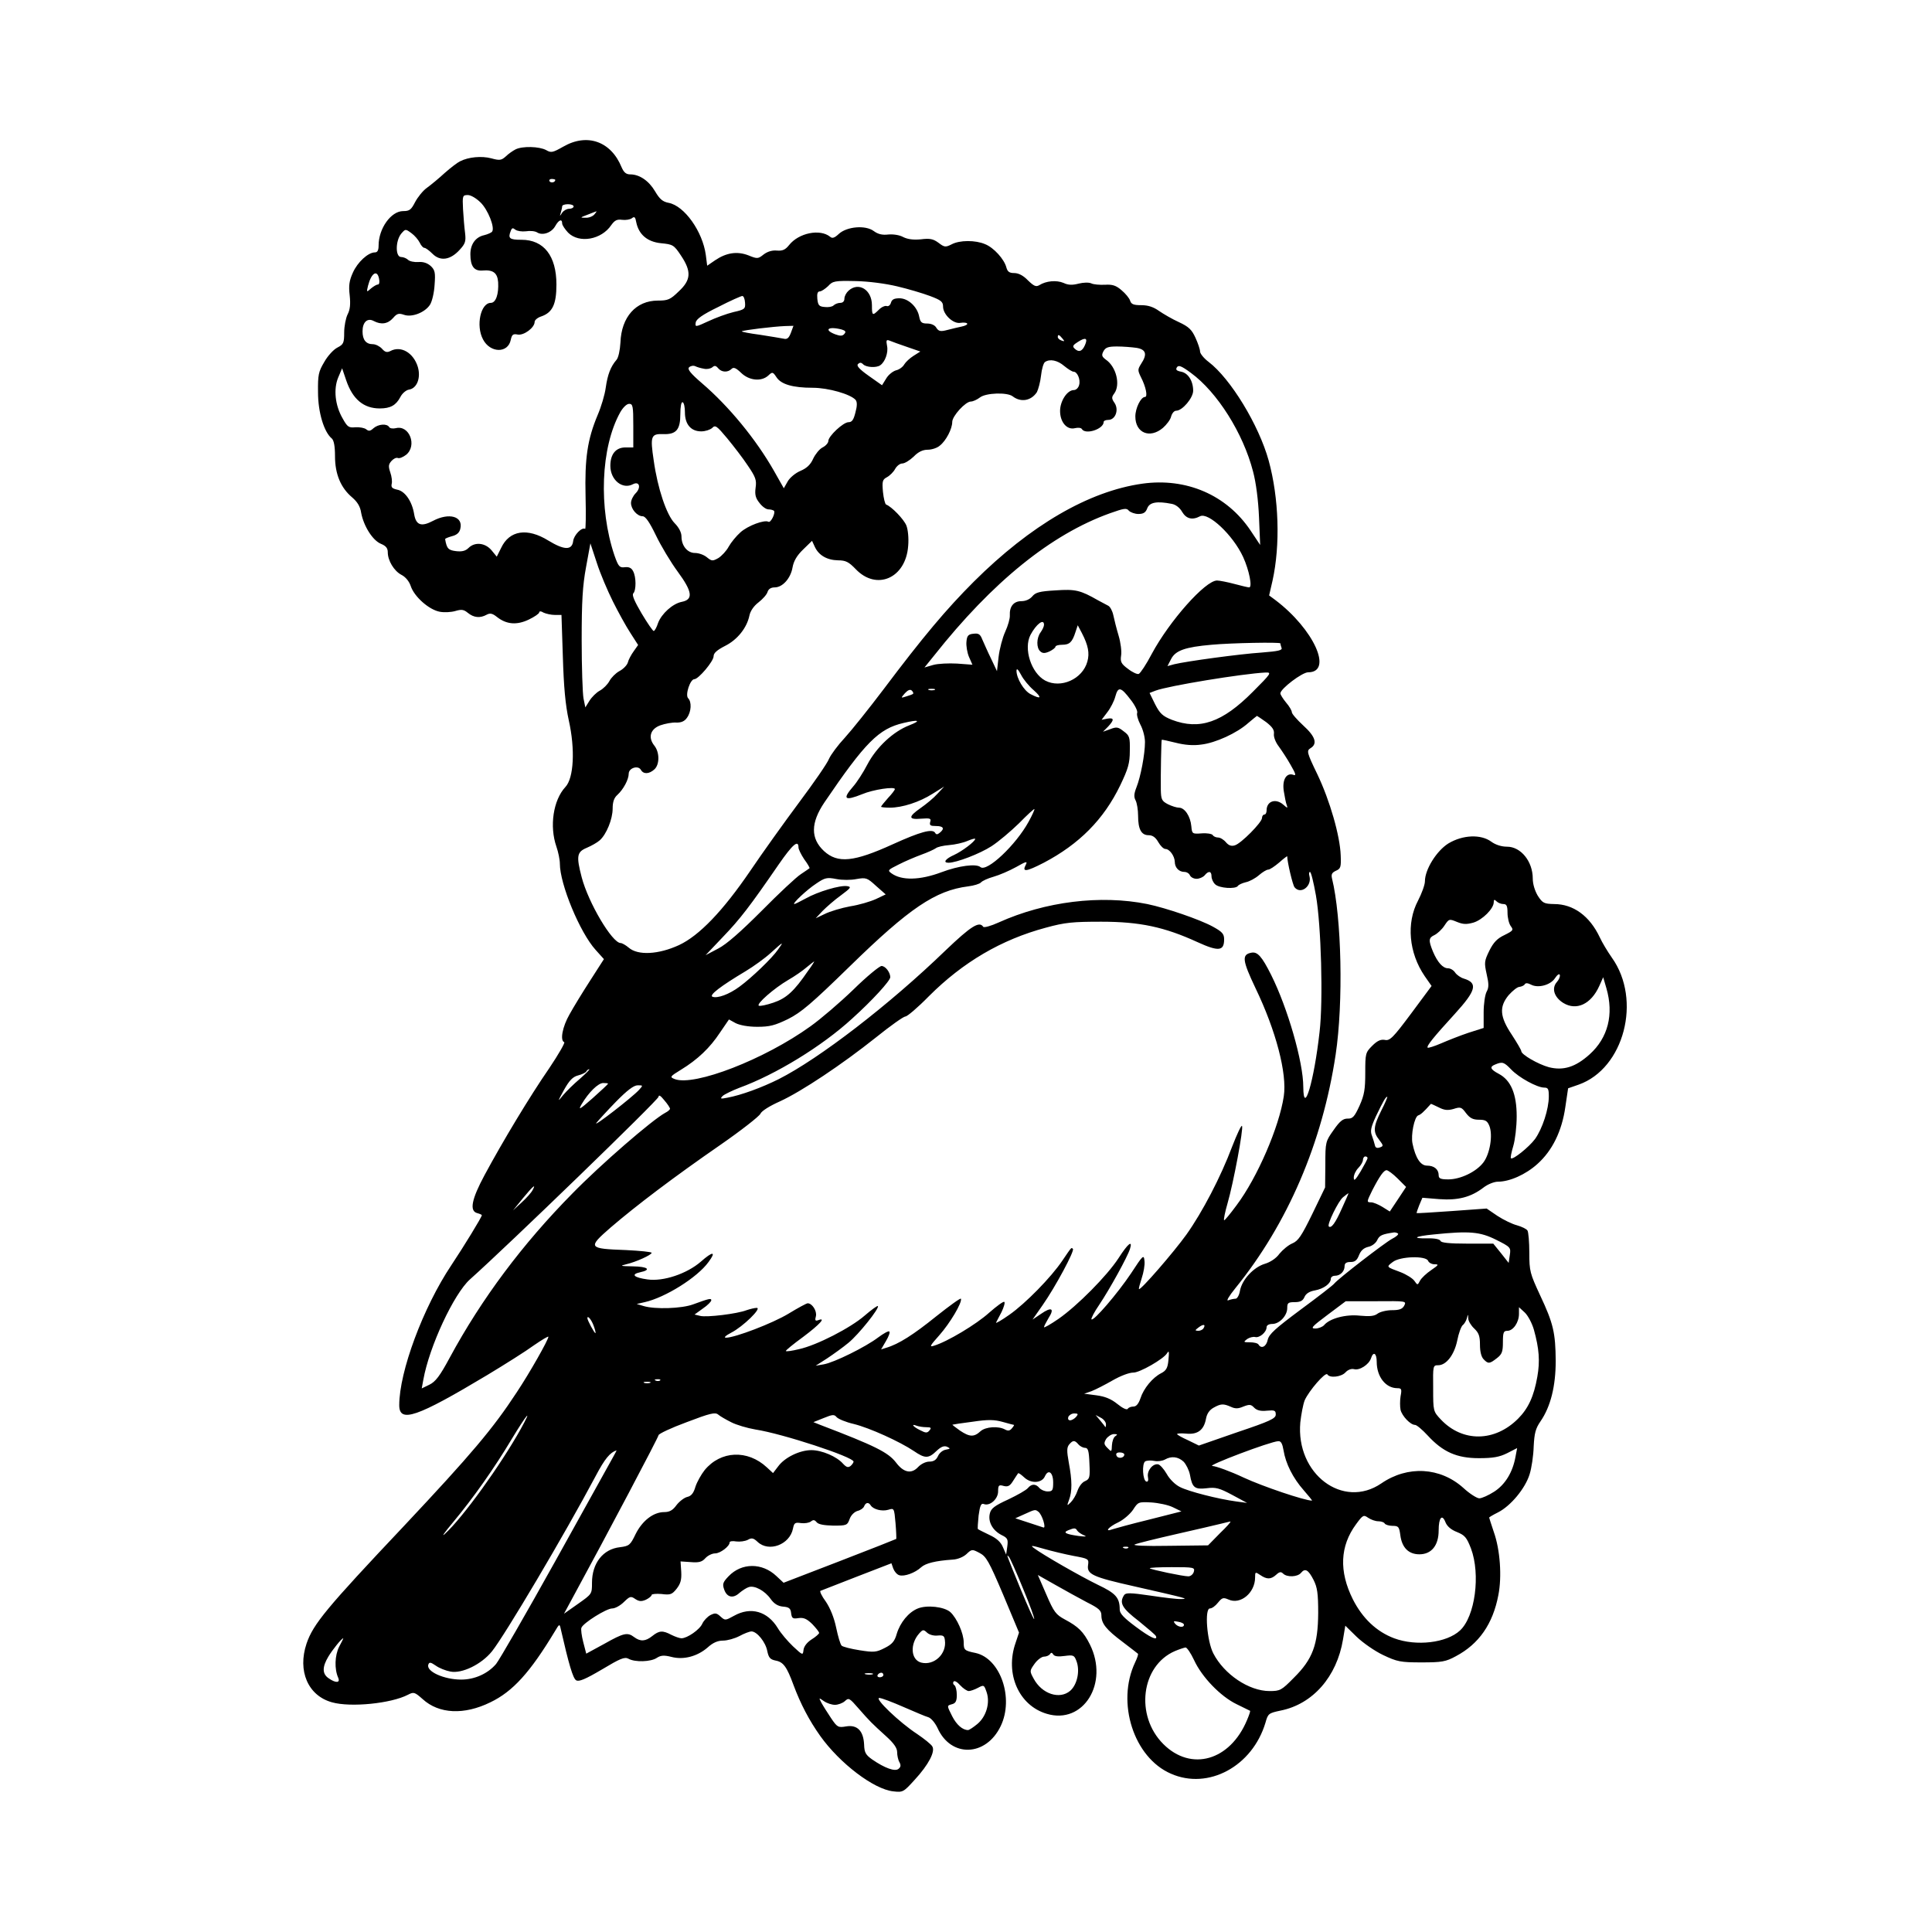 <?xml version="1.0" encoding="UTF-8" standalone="yes"?>
<svg version="1.0" xmlns="http://www.w3.org/2000/svg" width="100mm" height="100mm" viewBox="0 0 596 842" preserveAspectRatio="xMidYMid meet">
  <g transform="translate(0,842) scale(0.1,-0.1)" fill="#000000" stroke="none">
    <path d="M1225 7781 c-46 -26 -53 -28 -75 -15 -30 16 -103 18 -133 3 -12 -6
-32 -20 -43 -31 -19 -17 -27 -18 -63 -8 -42 11 -99 6 -136 -13 -11 -5 -41 -28
-67 -51 -25 -23 -60 -52 -78 -65 -17 -12 -40 -41 -51 -62 -17 -33 -24 -39 -52
-39 -53 0 -107 -76 -107 -150 0 -21 -5 -30 -16 -30 -30 0 -76 -43 -96 -88 -16
-35 -19 -57 -14 -99 4 -38 2 -62 -9 -83 -8 -16 -15 -52 -15 -79 0 -46 -3 -52
-30 -66 -16 -8 -42 -36 -57 -63 -25 -42 -28 -56 -27 -132 0 -87 26 -173 60
-201 9 -8 14 -33 14 -77 0 -78 25 -138 75 -180 22 -19 35 -39 39 -67 11 -58
50 -120 86 -135 22 -9 30 -19 30 -37 0 -36 27 -81 59 -98 18 -9 34 -28 41 -49
15 -46 79 -103 126 -112 20 -4 51 -2 68 3 27 8 37 7 55 -8 26 -21 53 -24 82
-8 15 8 25 6 45 -10 42 -33 87 -36 139 -11 25 12 45 26 45 31 0 6 8 6 19 -1
11 -5 33 -10 49 -10 l29 0 6 -182 c4 -132 11 -210 26 -278 28 -125 22 -251
-15 -290 -53 -57 -70 -171 -39 -260 8 -23 15 -57 15 -74 0 -89 87 -300 156
-376 l36 -40 -59 -92 c-33 -51 -74 -118 -91 -149 -31 -54 -42 -114 -23 -121 5
-1 -24 -52 -65 -113 -85 -123 -204 -321 -282 -466 -57 -106 -67 -157 -32 -166
11 -3 20 -7 20 -9 0 -8 -79 -137 -133 -218 -123 -184 -227 -464 -227 -610 0
-79 76 -53 383 131 78 47 170 105 204 130 35 24 63 41 63 37 0 -13 -82 -158
-138 -242 -104 -159 -198 -270 -491 -582 -339 -359 -396 -428 -425 -513 -40
-119 6 -227 111 -256 82 -23 258 -5 331 33 25 13 29 12 64 -19 71 -65 181 -70
295 -14 98 47 173 130 281 309 20 34 21 34 26 10 35 -153 53 -215 67 -223 12
-7 39 4 112 47 80 48 99 56 116 47 28 -16 98 -14 124 4 17 11 31 12 63 4 53
-14 113 2 158 41 23 21 44 30 67 30 19 0 51 9 72 20 20 11 44 20 52 20 24 0
62 -47 69 -86 6 -28 12 -36 36 -41 34 -6 49 -27 78 -106 31 -83 68 -154 117
-223 85 -119 233 -232 318 -241 42 -5 45 -3 93 50 61 66 91 124 77 146 -5 9
-35 33 -66 54 -78 51 -187 156 -165 157 10 0 57 -18 105 -39 49 -21 97 -42
109 -45 12 -4 29 -24 40 -47 58 -130 211 -125 275 8 59 122 -1 295 -109 319
-49 10 -52 13 -52 46 0 40 -30 106 -58 132 -27 24 -103 32 -142 16 -40 -16
-77 -61 -92 -111 -9 -32 -20 -45 -52 -61 -37 -19 -47 -20 -110 -10 -38 6 -73
15 -78 20 -6 6 -16 41 -24 79 -9 43 -26 85 -45 113 -18 24 -28 46 -23 47 5 2
77 30 159 62 l150 58 8 -23 c5 -13 16 -26 26 -29 22 -7 69 10 96 35 19 17 62
28 137 33 21 1 46 11 60 24 23 22 25 22 57 5 29 -15 41 -36 103 -182 l69 -165
-15 -45 c-47 -134 14 -273 136 -309 159 -48 272 133 188 302 -28 56 -51 78
-109 109 -39 21 -48 32 -81 109 l-37 85 76 -43 c42 -24 104 -58 138 -76 52
-26 63 -36 63 -57 0 -36 21 -62 93 -116 34 -26 64 -49 66 -51 3 -2 -3 -19 -12
-38 -83 -175 -6 -415 156 -485 163 -72 355 32 412 222 11 40 14 42 66 53 140
28 245 147 272 310 l10 60 49 -48 c28 -27 80 -63 116 -80 61 -29 76 -32 167
-32 89 0 106 3 150 27 100 53 161 140 185 266 16 80 8 198 -20 276 -11 33 -20
61 -20 62 0 2 17 12 39 23 55 28 118 104 137 165 9 28 17 83 18 122 3 58 8 78
30 110 44 64 66 153 66 263 -1 122 -10 163 -68 286 -44 95 -47 105 -47 185 0
47 -4 91 -8 97 -4 7 -25 17 -46 23 -20 5 -59 24 -85 41 l-47 32 -152 -11 c-83
-6 -152 -10 -153 -9 -1 1 4 17 11 34 l14 33 73 -6 c82 -6 138 8 194 51 18 14
46 25 62 25 51 0 121 31 172 77 65 58 107 143 122 249 l12 81 46 16 c198 70
276 369 145 553 -19 27 -43 67 -53 89 -44 93 -115 145 -199 145 -44 1 -50 4
-71 36 -13 22 -22 51 -22 75 0 75 -52 139 -112 139 -24 0 -50 8 -69 22 -45 33
-124 30 -187 -8 -51 -32 -102 -113 -102 -165 0 -15 -14 -53 -30 -84 -52 -98
-40 -228 29 -329 l30 -43 -89 -120 c-79 -106 -93 -120 -115 -115 -18 3 -33 -4
-55 -26 -29 -29 -30 -34 -30 -117 0 -72 -4 -97 -25 -144 -22 -48 -30 -57 -52
-56 -20 0 -34 -11 -61 -50 -35 -49 -36 -52 -36 -150 l-1 -100 -56 -116 c-47
-96 -61 -117 -87 -128 -17 -7 -42 -28 -56 -45 -14 -20 -40 -37 -64 -44 -49
-15 -99 -69 -108 -117 -3 -19 -12 -35 -19 -35 -7 0 -22 -3 -32 -7 -10 -4 2 17
31 53 228 281 379 633 437 1018 34 227 26 598 -16 768 -4 18 0 25 17 33 21 9
23 16 21 67 -3 85 -47 239 -102 354 -46 95 -47 102 -30 113 32 19 22 51 -31
99 -27 25 -50 51 -50 58 0 7 -11 26 -25 42 -14 17 -25 35 -25 40 0 20 95 92
121 92 110 0 25 188 -143 315 l-27 20 15 65 c34 155 28 359 -17 523 -43 155
-166 357 -262 430 -20 15 -37 36 -37 45 0 9 -9 36 -20 60 -16 35 -29 48 -72
68 -29 13 -68 36 -87 49 -24 17 -47 25 -77 25 -34 0 -44 4 -49 20 -3 10 -20
31 -37 45 -24 21 -40 26 -72 24 -23 -1 -50 1 -60 6 -11 5 -35 4 -55 -1 -27 -7
-45 -7 -66 3 -31 13 -76 9 -106 -10 -14 -8 -23 -4 -49 21 -20 21 -41 32 -60
32 -21 0 -29 6 -34 24 -9 36 -55 87 -93 102 -42 18 -111 18 -146 -1 -26 -13
-31 -13 -57 7 -23 17 -38 20 -77 15 -32 -3 -57 0 -77 10 -16 9 -44 13 -65 11
-25 -3 -44 1 -63 15 -36 27 -118 20 -153 -13 -18 -17 -28 -20 -37 -12 -44 36
-137 17 -179 -36 -16 -20 -28 -26 -53 -24 -20 2 -41 -4 -58 -17 -24 -19 -27
-20 -66 -4 -49 19 -96 12 -145 -21 l-35 -24 -6 47 c-14 102 -93 214 -162 227
-26 5 -39 16 -59 50 -27 46 -68 74 -108 74 -18 0 -28 8 -38 31 -46 113 -150
150 -254 90z m-35 -145 c0 -11 -19 -15 -25 -6 -3 5 1 10 9 10 9 0 16 -2 16 -4z
m-325 -99 c32 -32 62 -108 50 -126 -3 -5 -19 -12 -35 -16 -37 -8 -60 -39 -60
-83 0 -52 16 -74 53 -71 46 4 65 -10 68 -51 3 -52 -10 -90 -32 -90 -44 0 -66
-99 -34 -159 31 -60 109 -62 121 -2 5 23 10 27 30 23 27 -5 74 30 74 55 0 8
13 19 29 24 49 17 66 53 66 139 0 125 -55 195 -152 195 -53 0 -60 6 -47 39 5
13 9 14 20 5 8 -6 28 -9 46 -7 18 3 40 1 49 -5 24 -15 63 -1 79 28 15 27 30
33 30 11 0 -7 12 -25 26 -40 48 -48 145 -31 188 33 15 21 25 26 47 23 16 -2
35 1 43 7 11 9 15 5 19 -18 11 -53 48 -85 108 -91 51 -5 56 -7 87 -54 46 -69
44 -106 -10 -156 -37 -36 -47 -40 -91 -40 -95 0 -159 -71 -163 -183 -2 -34 -9
-66 -17 -75 -26 -30 -39 -65 -47 -121 -4 -31 -20 -84 -35 -119 -45 -107 -57
-190 -53 -354 2 -81 1 -145 -2 -143 -14 9 -49 -27 -52 -53 -5 -41 -39 -40
-108 2 -92 57 -170 45 -206 -32 l-19 -38 -23 28 c-28 33 -73 37 -100 10 -13
-13 -29 -17 -54 -14 -34 4 -41 11 -48 52 -1 3 12 8 29 13 21 5 33 15 37 32 14
55 -49 72 -119 35 -51 -27 -74 -19 -82 29 -9 56 -40 101 -74 107 -22 5 -27 10
-24 25 3 10 0 33 -6 50 -9 27 -8 35 5 50 9 10 21 16 28 13 7 -3 23 4 36 14 49
40 14 131 -45 116 -13 -3 -26 -1 -29 5 -10 16 -47 13 -68 -5 -14 -13 -21 -14
-32 -5 -7 6 -28 10 -47 9 -29 -3 -35 1 -56 39 -33 57 -40 128 -19 178 l17 40
18 -53 c28 -82 76 -122 146 -122 47 0 71 14 90 50 8 16 25 30 37 32 35 5 53
51 39 99 -19 62 -74 94 -120 69 -14 -7 -23 -5 -36 10 -10 11 -28 20 -40 20
-30 0 -45 19 -45 56 0 40 21 60 49 45 32 -17 61 -13 84 13 17 20 25 22 48 14
34 -12 91 10 113 44 9 14 18 52 20 86 4 54 2 65 -17 83 -15 13 -33 19 -54 17
-18 -1 -38 3 -45 10 -6 6 -20 12 -30 12 -25 0 -25 69 0 101 19 22 19 22 45 3
14 -10 30 -29 36 -41 6 -13 15 -23 20 -23 6 0 22 -12 36 -26 34 -34 78 -27
118 17 25 27 28 37 24 73 -3 22 -7 69 -9 104 -3 59 -2 62 21 62 13 0 37 -14
56 -33z m405 -17 c0 -5 -9 -10 -20 -10 -10 0 -24 -8 -30 -17 -11 -17 -11 -17
-6 0 3 10 6 23 6 28 0 5 11 9 25 9 14 0 25 -4 25 -10z m90 -35 c-7 -8 -24 -15
-39 -14 -24 0 -23 1 9 13 19 8 37 14 39 15 2 0 -2 -6 -9 -14z m-938 -280 c3
-14 1 -25 -5 -25 -6 0 -19 -8 -30 -17 -20 -18 -20 -17 -13 12 14 55 40 72 48
30z m2258 -33 c47 -11 111 -30 143 -42 48 -18 57 -25 57 -46 0 -35 45 -77 76
-71 13 2 27 1 29 -3 3 -4 -8 -10 -23 -13 -15 -3 -43 -10 -63 -15 -30 -8 -38
-6 -48 9 -6 12 -23 19 -40 19 -24 0 -30 5 -35 30 -8 43 -48 80 -86 80 -23 0
-33 -5 -37 -19 -3 -11 -11 -17 -18 -15 -7 3 -23 -4 -34 -15 -29 -29 -31 -27
-31 19 0 67 -58 103 -102 63 -10 -9 -18 -24 -18 -35 0 -11 -7 -18 -18 -18 -10
0 -23 -5 -29 -11 -6 -6 -23 -9 -39 -7 -25 2 -29 8 -32 36 -2 22 1 32 11 32 7
0 23 11 36 23 20 22 28 24 119 22 57 -1 132 -11 182 -23z m-663 -71 c2 -27 -1
-30 -50 -41 -29 -7 -78 -25 -110 -40 -56 -26 -58 -26 -55 -6 2 15 28 34 98 68
52 27 100 48 105 48 6 0 11 -13 12 -29z m200 -131 c-9 -24 -17 -30 -32 -26
-11 2 -57 10 -103 17 -46 6 -81 13 -79 15 5 5 138 21 189 23 l36 1 -11 -30z
m221 14 c17 -5 20 -10 12 -19 -8 -10 -18 -10 -40 -2 -52 20 -30 36 28 21z
m962 -39 c11 -13 10 -14 -4 -9 -9 3 -16 10 -16 15 0 13 6 11 20 -6z m98 -30
c-12 -27 -27 -32 -46 -13 -9 9 -5 15 16 28 34 22 44 16 30 -15z m-775 -7 l58
-20 -30 -19 c-16 -10 -34 -27 -40 -37 -6 -11 -22 -23 -36 -26 -14 -4 -34 -20
-43 -36 l-18 -29 -58 41 c-41 29 -54 44 -47 51 8 8 14 8 23 -1 13 -13 57 -16
74 -4 21 14 36 55 30 84 -5 26 -3 29 12 23 9 -4 43 -16 75 -27z m1000 -4 c42
-7 48 -28 20 -70 -15 -24 -15 -28 -1 -57 22 -42 31 -87 18 -87 -18 0 -42 -49
-42 -85 0 -72 63 -98 120 -50 16 14 33 36 36 50 4 14 13 25 22 25 27 0 74 56
74 87 0 43 -22 77 -52 83 -21 4 -25 9 -19 19 7 11 19 7 61 -24 115 -84 228
-263 271 -430 13 -48 23 -127 26 -200 l5 -120 -42 63 c-104 155 -280 231 -472
204 -233 -33 -487 -181 -734 -427 -120 -120 -221 -240 -394 -470 -62 -82 -138
-177 -168 -210 -30 -32 -61 -74 -69 -92 -7 -19 -66 -104 -131 -191 -64 -86
-160 -220 -212 -297 -120 -176 -223 -283 -311 -324 -89 -41 -179 -46 -219 -11
-13 11 -29 20 -35 20 -37 0 -141 176 -170 287 -24 92 -21 110 22 128 21 9 46
23 57 33 29 26 56 92 56 138 0 29 6 47 21 60 26 24 49 67 49 92 0 25 41 38 53
17 11 -20 36 -19 59 2 23 21 23 74 0 103 -29 36 -18 73 26 89 20 7 51 13 69
12 22 -1 37 6 47 21 19 26 21 69 5 85 -14 14 9 83 27 83 18 0 84 78 84 100 0
14 15 27 50 45 54 27 95 79 106 132 4 20 19 42 40 58 18 14 36 34 39 45 4 13
15 20 31 20 35 0 70 40 78 87 5 28 19 52 46 78 l39 38 12 -26 c17 -37 53 -58
101 -59 34 0 47 -7 77 -38 91 -96 219 -40 229 101 3 34 -1 72 -8 89 -11 27
-64 82 -88 91 -5 2 -11 27 -14 56 -4 45 -2 53 17 63 13 7 29 23 36 36 7 13 21
24 31 24 11 0 33 14 50 30 20 21 40 30 61 30 18 0 42 8 53 18 27 21 54 73 54
103 0 26 58 89 81 89 9 0 27 8 40 18 26 20 118 23 142 5 36 -28 81 -20 106 18
6 12 15 44 18 72 3 29 11 55 17 59 21 15 55 8 84 -17 17 -14 35 -25 41 -25 16
0 31 -34 24 -58 -3 -12 -13 -22 -23 -22 -29 0 -60 -48 -60 -91 0 -49 30 -84
65 -75 13 3 27 2 30 -4 16 -26 95 0 95 31 0 5 9 9 20 9 31 0 47 43 28 73 -14
20 -14 26 -2 42 28 38 9 117 -37 148 -17 13 -19 19 -10 36 9 17 21 21 59 21
26 0 64 -3 85 -6z m-1885 -91 c12 -3 28 0 36 6 10 9 16 8 26 -4 15 -18 42 -19
58 -3 9 9 19 5 42 -17 35 -34 88 -39 118 -12 18 17 20 17 36 -7 20 -31 71 -46
158 -46 68 0 165 -28 187 -53 7 -9 7 -26 -1 -55 -8 -32 -15 -42 -30 -42 -23 0
-88 -61 -88 -82 0 -8 -11 -21 -25 -28 -14 -7 -32 -30 -41 -49 -11 -25 -27 -41
-55 -53 -22 -9 -47 -30 -56 -46 l-17 -30 -43 76 c-78 137 -196 281 -314 382
-50 43 -64 61 -56 69 6 6 18 9 27 5 8 -4 25 -9 38 -11z m-83 -190 c0 -52 26
-83 71 -83 18 0 39 7 48 15 13 14 20 9 65 -45 28 -34 69 -87 90 -119 34 -50
39 -63 34 -97 -4 -30 0 -45 17 -66 12 -16 29 -28 39 -28 10 0 20 -3 24 -6 8
-9 -14 -54 -24 -48 -17 10 -90 -17 -122 -46 -18 -16 -41 -44 -51 -62 -10 -19
-31 -41 -45 -50 -25 -14 -29 -14 -50 3 -13 11 -36 19 -52 19 -33 0 -59 31 -59
72 0 17 -11 39 -30 58 -35 36 -74 151 -91 273 -16 106 -12 117 41 115 57 -2
75 19 75 87 0 32 4 54 10 52 6 -2 10 -22 10 -44z m-225 -58 l0 -95 -34 0 c-42
0 -66 -29 -66 -80 0 -62 53 -105 99 -80 28 14 36 -15 11 -40 -11 -11 -20 -30
-20 -42 0 -27 27 -58 51 -58 12 0 30 -26 57 -82 22 -46 65 -118 96 -160 64
-87 68 -121 17 -131 -40 -8 -88 -52 -103 -92 -6 -19 -15 -35 -19 -35 -4 0 -28
35 -53 77 -30 51 -43 80 -36 87 13 13 13 72 -1 97 -7 14 -18 19 -36 17 -23 -3
-28 3 -45 51 -70 207 -60 471 25 624 12 21 28 37 39 37 16 0 18 -10 18 -95z
m2347 -341 c17 -3 35 -17 45 -35 18 -30 44 -37 78 -19 36 19 144 -82 188 -178
26 -57 41 -132 26 -132 -5 0 -34 7 -64 15 -30 8 -65 15 -76 15 -51 0 -207
-176 -284 -319 -24 -46 -50 -85 -57 -88 -6 -3 -28 7 -47 22 -30 22 -34 31 -30
58 3 18 -2 57 -11 87 -9 30 -19 70 -23 89 -4 19 -14 37 -22 41 -8 4 -28 15
-45 24 -77 44 -98 49 -185 43 -70 -4 -87 -9 -101 -26 -11 -13 -29 -21 -48 -21
-33 0 -52 -23 -50 -62 1 -13 -8 -45 -20 -71 -12 -26 -25 -76 -29 -110 l-7 -62
-26 55 c-15 30 -31 68 -38 83 -9 23 -16 28 -39 25 -22 -2 -28 -9 -30 -34 -2
-18 3 -48 11 -67 l15 -34 -67 5 c-36 2 -83 0 -104 -6 l-38 -11 42 52 c255 322
510 528 766 620 62 22 73 24 83 11 7 -7 26 -14 41 -14 22 0 32 6 39 25 10 26
42 32 107 19z m-2436 -425 c23 -46 57 -108 76 -137 l34 -53 -19 -27 c-11 -15
-23 -37 -26 -50 -4 -12 -21 -29 -37 -37 -16 -9 -35 -28 -43 -43 -8 -15 -27
-34 -42 -42 -15 -8 -35 -28 -45 -44 l-18 -29 -8 39 c-4 21 -8 136 -8 254 0
169 4 237 19 318 l19 104 28 -85 c15 -47 47 -122 70 -168z m1879 -102 c0 -7
-7 -22 -15 -33 -18 -24 -19 -68 -1 -83 10 -9 20 -9 40 0 14 7 26 16 26 21 0 4
13 8 29 8 32 0 44 11 58 55 l10 30 18 -34 c28 -54 34 -88 24 -124 -21 -77
-116 -119 -184 -83 -61 33 -95 139 -64 199 25 47 59 73 59 44z m1030 -81 c0
-2 2 -11 5 -19 5 -11 -12 -15 -87 -21 -93 -6 -328 -38 -381 -51 l-29 -8 16 31
c19 37 61 52 176 62 86 8 300 12 300 6z m-1075 -204 c38 -34 32 -41 -14 -17
-29 15 -61 69 -61 102 1 12 7 6 20 -18 10 -20 35 -50 55 -67z m955 -7 c-133
-134 -232 -168 -353 -122 -40 16 -52 27 -73 68 l-24 49 26 10 c55 21 379 74
479 79 28 1 26 -3 -55 -84z m-1481 -9 c-2 -2 -15 -7 -29 -11 -25 -8 -25 -8 -6
14 13 14 23 18 30 11 5 -5 8 -11 5 -14z m94 17 c-7 -2 -19 -2 -25 0 -7 3 -2 5
12 5 14 0 19 -2 13 -5z m855 -43 c18 -23 31 -49 28 -57 -3 -7 3 -30 14 -51 11
-20 20 -54 20 -76 0 -53 -19 -152 -37 -197 -11 -28 -12 -42 -4 -57 6 -11 11
-42 11 -67 0 -59 14 -85 46 -85 17 0 30 -9 42 -30 9 -16 23 -30 31 -30 18 0
40 -30 41 -56 0 -25 18 -44 42 -44 10 0 21 -7 24 -15 4 -8 16 -15 29 -15 12 0
28 7 35 15 17 21 30 19 30 -4 0 -11 7 -27 16 -35 17 -17 89 -22 99 -7 3 5 18
12 34 16 16 3 42 17 58 31 15 13 33 24 40 24 7 0 28 14 48 31 19 17 35 29 35
27 0 -24 24 -126 32 -135 27 -33 76 5 65 48 -3 10 -2 19 2 19 5 0 16 -46 26
-102 23 -130 32 -460 16 -595 -24 -215 -70 -370 -71 -240 0 108 -68 344 -140
488 -41 82 -60 102 -86 97 -43 -8 -40 -33 18 -155 89 -185 138 -372 123 -471
-20 -133 -115 -354 -206 -475 -28 -38 -52 -67 -54 -65 -3 2 4 36 15 74 26 90
70 326 63 337 -3 5 -22 -36 -43 -90 -50 -133 -130 -286 -199 -383 -56 -78
-200 -244 -207 -238 -2 2 4 23 12 48 8 24 14 57 12 74 -3 30 -6 27 -59 -54
-59 -88 -163 -209 -172 -200 -3 3 12 32 34 64 45 67 124 210 134 244 12 39 -9
23 -50 -41 -50 -77 -180 -208 -262 -265 -35 -24 -63 -40 -63 -36 0 4 9 21 20
40 27 42 13 50 -33 18 l-37 -25 44 63 c56 80 140 237 132 245 -7 7 -4 11 -46
-51 -49 -73 -161 -187 -231 -236 -34 -24 -60 -39 -58 -34 3 5 13 26 24 46 10
21 16 41 12 44 -3 4 -33 -18 -66 -47 -55 -50 -183 -127 -241 -144 -21 -7 -17
0 24 46 46 52 100 142 94 159 -2 4 -50 -31 -108 -77 -98 -79 -163 -121 -218
-137 l-22 -7 21 36 c12 20 19 39 15 42 -3 4 -25 -8 -49 -26 -54 -41 -191 -109
-237 -117 l-35 -6 50 32 c27 18 69 48 93 68 44 36 136 151 128 160 -3 2 -29
-17 -58 -42 -61 -53 -208 -129 -286 -146 -29 -7 -55 -11 -57 -8 -2 2 32 30 76
62 72 54 102 87 64 72 -12 -4 -14 0 -9 18 5 22 -16 56 -36 56 -5 0 -42 -20
-83 -45 -69 -42 -234 -105 -273 -105 -11 0 -2 9 23 22 51 26 135 108 111 108
-9 0 -29 -5 -44 -10 -41 -16 -174 -32 -202 -25 l-25 6 36 26 c21 14 37 31 37
36 0 10 -9 8 -80 -18 -49 -18 -165 -22 -215 -7 l-30 9 35 8 c89 20 229 107
278 175 35 47 19 48 -34 1 -60 -52 -163 -87 -232 -77 -59 8 -74 22 -33 31 52
11 35 25 -31 26 -54 1 -58 2 -29 9 43 10 111 41 111 50 0 4 -51 9 -112 12
-165 6 -168 10 -67 98 113 97 277 221 478 360 91 63 170 125 175 136 5 12 40
34 85 54 94 43 271 161 419 279 62 50 120 91 128 91 8 0 54 39 102 88 149 149
316 247 510 299 84 23 117 26 242 26 168 0 275 -23 419 -89 92 -42 116 -39
116 12 0 24 -8 33 -50 56 -57 31 -203 81 -285 98 -204 41 -445 11 -647 -80
-35 -16 -65 -24 -68 -19 -17 26 -54 2 -164 -103 -245 -237 -551 -472 -727
-561 -74 -37 -164 -70 -224 -81 -30 -6 -33 -5 -20 8 8 7 41 23 72 35 159 58
360 181 491 301 89 80 167 166 167 181 0 21 -21 49 -38 49 -9 0 -65 -46 -123
-103 -58 -56 -142 -128 -187 -160 -200 -144 -505 -262 -591 -230 -23 9 -22 11
27 41 72 44 126 95 170 162 l39 57 29 -16 c18 -9 54 -16 94 -16 55 0 77 6 135
34 57 29 101 66 269 230 259 253 373 330 515 348 25 3 51 11 56 17 6 7 30 18
55 25 25 7 69 26 98 42 44 25 51 27 43 11 -18 -34 0 -32 78 8 154 81 261 188
333 337 35 73 42 97 42 151 1 59 -1 66 -27 85 -24 19 -31 20 -59 9 l-31 -11
22 22 c28 30 27 40 -3 35 l-25 -5 25 33 c14 18 30 49 35 69 12 44 24 42 67
-15z m590 -97 c27 -21 36 -34 34 -51 -2 -13 7 -37 21 -55 13 -18 37 -54 52
-81 22 -38 25 -48 12 -43 -30 11 -50 -21 -42 -71 4 -24 9 -52 13 -61 5 -14 3
-14 -15 2 -33 29 -73 16 -73 -25 0 -10 -4 -18 -10 -18 -5 0 -10 -7 -10 -15 0
-19 -91 -111 -118 -119 -15 -5 -27 -1 -39 13 -10 12 -25 21 -35 21 -9 0 -20 5
-23 11 -4 5 -26 9 -48 7 -41 -3 -42 -2 -45 31 -4 44 -29 81 -54 81 -10 0 -32
7 -48 15 -27 14 -30 21 -31 63 -1 67 2 216 4 218 1 1 29 -5 61 -13 39 -10 77
-13 111 -8 62 7 156 50 205 94 19 16 36 30 38 31 1 0 19 -12 40 -27z m-1555
-14 c-70 -27 -143 -95 -183 -171 -18 -35 -46 -78 -62 -96 -48 -55 -37 -64 40
-33 47 20 142 34 142 22 0 -4 -13 -21 -30 -39 -16 -18 -30 -35 -30 -38 0 -2
17 -4 38 -4 54 0 129 24 187 61 l50 31 -30 -32 c-16 -18 -49 -45 -72 -61 -56
-39 -55 -52 2 -47 39 3 44 1 39 -14 -4 -15 1 -18 25 -18 33 0 39 -11 17 -29
-11 -9 -16 -9 -21 0 -12 18 -64 4 -183 -50 -171 -78 -241 -85 -301 -30 -59 55
-58 123 2 212 178 262 237 321 344 346 67 16 80 11 26 -10z m520 -420 c-55
-101 -182 -221 -210 -198 -18 16 -95 6 -169 -22 -96 -36 -175 -37 -219 -5 -18
13 -15 15 31 38 27 14 72 33 99 43 28 10 56 23 63 28 7 6 33 12 59 14 25 2 61
10 79 18 19 8 34 12 34 9 0 -11 -57 -54 -92 -70 -38 -17 -50 -34 -24 -34 34 0
136 39 187 72 31 20 84 65 120 100 35 36 66 64 67 62 2 -1 -9 -26 -25 -55z
m-1003 -113 c0 -7 11 -30 25 -51 15 -20 25 -38 23 -39 -2 -2 -19 -13 -38 -26
-19 -12 -96 -84 -170 -159 -91 -91 -153 -146 -190 -165 l-55 -29 75 79 c76 79
118 134 244 317 61 88 86 109 86 73z m253 -137 c41 7 46 6 85 -30 l42 -37 -42
-20 c-24 -11 -74 -26 -113 -32 -38 -7 -88 -22 -110 -33 l-40 -19 30 32 c17 17
52 48 80 68 43 32 47 37 27 40 -30 5 -128 -24 -181 -54 -24 -13 -46 -24 -49
-24 -12 0 55 63 95 89 38 26 47 28 88 20 25 -5 64 -5 88 0z m2819 -109 c14 0
18 -8 18 -38 0 -21 6 -47 14 -58 13 -17 11 -20 -27 -39 -32 -15 -48 -32 -66
-68 -22 -45 -23 -52 -12 -102 10 -43 10 -59 0 -77 -7 -13 -13 -53 -13 -90 l0
-68 -66 -21 c-36 -12 -89 -33 -119 -46 -30 -13 -56 -21 -59 -19 -6 7 25 45
119 148 92 101 101 134 39 153 -14 4 -31 16 -38 26 -7 11 -21 19 -31 19 -23 0
-46 26 -66 73 -20 49 -19 60 7 72 12 6 32 24 43 41 20 30 21 30 55 16 27 -11
42 -11 71 -3 40 12 89 61 89 89 0 12 3 13 12 4 7 -7 20 -12 30 -12z m-3161
-198 c-26 -38 -116 -124 -168 -162 -46 -34 -96 -52 -118 -44 -16 7 37 47 144
111 35 21 85 57 110 80 55 50 59 52 32 15z m130 -94 c-60 -88 -94 -119 -151
-138 -30 -10 -58 -16 -63 -13 -12 7 65 75 128 112 28 16 64 41 80 55 17 14 31
25 33 26 2 0 -10 -19 -27 -42z m3264 -48 c-24 -27 -12 -66 28 -91 57 -35 121
-6 157 74 l17 38 14 -48 c33 -114 7 -216 -73 -288 -62 -56 -115 -72 -178 -56
-47 13 -120 55 -120 70 0 5 -19 37 -41 71 -53 79 -56 122 -14 173 17 19 38 36
47 36 9 1 20 6 23 11 4 7 13 6 27 -1 31 -17 86 -2 105 28 10 15 19 21 21 14 2
-7 -4 -21 -13 -31z m-199 -381 c33 -35 113 -79 144 -79 17 0 20 -6 20 -38 0
-56 -28 -141 -60 -186 -27 -36 -97 -92 -105 -84 -3 2 2 26 10 53 8 26 15 85
15 130 0 97 -25 157 -78 185 -38 20 -41 31 -15 41 31 13 38 10 69 -22z m-4058
-40 c-26 -22 -59 -54 -74 -72 -25 -31 -25 -30 4 23 23 41 38 57 61 63 16 4 33
12 36 17 3 6 9 10 13 10 4 0 -14 -18 -40 -41z m122 -22 c0 -2 -30 -30 -67 -63
-58 -51 -64 -54 -48 -26 31 52 72 92 94 92 12 0 21 -1 21 -3z m135 -27 c-29
-32 -202 -166 -186 -144 8 10 46 52 85 92 49 50 78 72 95 72 24 0 24 0 6 -20z
m135 -82 c0 -4 -9 -12 -21 -18 -57 -31 -280 -224 -405 -352 -217 -220 -395
-458 -534 -715 -43 -80 -62 -105 -89 -118 l-33 -16 7 38 c26 145 133 374 203
437 166 148 822 783 822 796 1 10 9 5 25 -15 14 -16 25 -33 25 -37z m3100 -8
c-35 -70 -37 -93 -9 -128 19 -25 19 -27 2 -33 -12 -4 -19 -1 -21 10 -2 9 -8
28 -13 42 -8 20 -4 37 18 85 32 66 42 84 49 84 2 0 -9 -27 -26 -60z m250 14
c25 -13 40 -14 65 -7 30 10 35 8 54 -18 17 -22 30 -29 57 -29 28 0 36 -5 45
-27 16 -41 2 -122 -26 -159 -31 -41 -100 -74 -153 -74 -34 0 -42 4 -42 18 0
26 -20 42 -51 42 -28 0 -50 33 -63 96 -8 37 8 117 25 123 10 3 22 13 55 50 0
1 16 -6 34 -15z m-310 -221 c0 -5 -14 -30 -30 -58 -23 -38 -30 -45 -30 -27 0
12 9 31 20 42 11 11 20 27 20 35 0 8 5 15 10 15 6 0 10 -3 10 -7z m131 -89
l37 -37 -35 -53 -36 -54 -32 20 c-18 11 -40 20 -49 20 -21 0 -20 2 5 53 32 62
50 87 62 87 6 0 28 -16 48 -36z m-3770 -51 c-5 -10 -26 -34 -47 -53 l-38 -35
43 53 c44 53 59 66 42 35z m3527 -80 c-28 -63 -46 -88 -57 -78 -8 9 42 111 62
127 12 10 23 18 24 18 1 0 -12 -30 -29 -67z m245 -109 c3 -4 -8 -14 -26 -23
-32 -17 -234 -173 -252 -195 -5 -7 -71 -58 -147 -114 -110 -82 -137 -106 -143
-131 -6 -30 -28 -41 -40 -21 -3 6 -20 10 -38 10 -28 0 -29 1 -12 14 10 7 26
11 35 9 19 -5 50 21 50 43 0 8 10 14 25 14 31 0 65 36 65 69 0 23 4 26 33 26
24 0 35 6 42 22 6 15 22 25 45 29 39 7 70 30 70 51 0 7 8 13 18 13 23 0 42 19
42 42 0 13 8 18 26 18 19 0 28 7 37 30 8 20 20 31 40 36 16 3 33 16 39 29 10
21 20 26 74 34 6 0 13 -2 17 -5z m427 -27 c64 -32 65 -34 60 -67 l-5 -34 -33
42 -34 42 -113 0 c-79 0 -115 4 -117 12 -3 7 -24 12 -57 11 -71 -1 -56 9 27
17 156 16 202 12 272 -23z m-296 -92 c3 -8 16 -15 28 -15 20 0 18 -3 -14 -25
-21 -14 -43 -35 -49 -46 -11 -21 -11 -21 -25 -1 -8 11 -35 28 -61 38 -62 23
-62 22 -33 44 32 25 145 28 154 5z m-104 -195 c-8 -15 -21 -20 -53 -20 -24 0
-52 -7 -63 -15 -14 -11 -34 -13 -77 -9 -61 7 -133 -12 -157 -42 -7 -7 -24 -14
-38 -14 -22 0 -14 9 53 59 l80 60 133 0 c130 1 132 1 122 -19z m565 -105 c23
-83 27 -137 15 -205 -15 -86 -40 -139 -84 -183 -102 -102 -242 -103 -336 -4
-34 36 -34 37 -34 137 -1 98 -1 100 22 100 35 0 70 45 83 108 6 31 17 61 24
67 7 5 15 19 18 30 5 19 5 19 6 -1 0 -11 12 -31 26 -44 20 -19 25 -33 25 -71
0 -30 6 -53 16 -63 20 -21 26 -20 58 5 22 17 26 28 26 70 0 42 3 49 19 49 26
0 51 37 51 74 l0 29 25 -23 c14 -13 32 -47 40 -75z m-4097 15 c6 -16 9 -30 7
-30 -5 0 -35 56 -35 65 0 15 19 -8 28 -35z m2657 -9 c-3 -6 -14 -11 -23 -11
-15 1 -15 2 2 15 21 16 32 13 21 -4z m-153 -141 c-3 -32 -10 -44 -32 -55 -37
-19 -76 -66 -90 -110 -8 -23 -18 -35 -30 -35 -10 0 -22 -4 -25 -10 -4 -6 -23
3 -45 21 -27 22 -54 33 -92 38 l-53 7 32 11 c18 7 59 28 92 47 35 20 72 34 90
34 27 -1 132 59 147 84 9 14 10 9 6 -32z m908 -5 c0 -65 39 -115 90 -115 18 0
20 -4 14 -35 -3 -19 -3 -46 0 -60 7 -27 43 -65 63 -65 7 0 32 -21 55 -46 66
-72 127 -99 223 -99 62 0 90 5 124 22 l43 22 -7 -37 c-12 -68 -45 -122 -93
-153 -25 -16 -54 -29 -65 -29 -10 0 -42 20 -69 45 -101 91 -243 99 -358 20
-167 -114 -373 41 -353 266 4 35 12 78 19 96 18 41 91 126 99 113 10 -17 61
-11 79 9 10 11 25 17 37 14 24 -7 65 20 74 47 10 32 25 23 25 -15z m-3123 -81
c-3 -3 -12 -4 -19 -1 -8 3 -5 6 6 6 11 1 17 -2 13 -5z m-44 -11 c-7 -2 -19 -2
-25 0 -7 3 -2 5 12 5 14 0 19 -2 13 -5z m2531 -104 c19 -9 32 -9 55 1 26 10
33 10 47 -5 12 -12 29 -16 56 -13 33 3 38 1 38 -17 0 -17 -25 -29 -168 -77
l-167 -58 -47 23 c-27 12 -48 24 -48 27 0 3 18 4 40 2 50 -5 77 16 86 65 4 22
15 38 33 48 32 18 43 18 75 4z m-2178 -67 c23 -12 71 -26 106 -32 118 -18 428
-120 428 -140 0 -4 -6 -13 -13 -19 -11 -8 -18 -6 -33 10 -27 31 -92 59 -138
59 -51 0 -116 -32 -144 -70 l-23 -30 -27 25 c-84 78 -201 73 -271 -12 -15 -19
-33 -51 -40 -72 -8 -28 -18 -41 -36 -45 -13 -3 -35 -20 -47 -36 -16 -22 -30
-30 -53 -30 -48 0 -96 -38 -125 -96 -23 -48 -28 -52 -68 -57 -74 -8 -122 -70
-122 -155 0 -49 0 -49 -61 -92 l-61 -43 40 74 c146 268 372 696 372 704 0 6
55 32 123 57 102 39 124 44 137 33 8 -7 34 -22 56 -33z m535 -8 c69 -17 201
-77 262 -118 48 -33 64 -33 98 0 20 19 33 24 46 19 16 -8 16 -9 -5 -13 -13 -2
-28 -14 -34 -28 -8 -17 -19 -24 -38 -24 -15 0 -36 -10 -49 -24 -29 -31 -63
-24 -96 20 -34 44 -89 72 -330 164 l-30 12 45 18 c39 16 46 16 56 4 7 -8 40
-22 75 -30z m969 31 c-7 -8 -19 -15 -26 -15 -8 0 -11 6 -8 15 4 8 15 15 26 15
17 0 18 -3 8 -15z m-2420 -52 c-88 -158 -253 -387 -331 -458 -17 -16 -2 6 35
50 90 108 182 239 256 363 66 109 93 141 40 45z m2550 20 c0 -9 -1 -14 -3 -12
-1 2 -11 15 -22 28 l-20 24 23 -12 c12 -6 22 -19 22 -28z m-401 -3 c2 0 -2 -7
-9 -15 -9 -11 -17 -12 -30 -5 -29 16 -84 12 -106 -7 -29 -27 -48 -26 -90 2
-20 14 -35 26 -33 26 2 1 42 7 89 13 67 10 94 9 130 -1 25 -7 47 -13 49 -13z
m-382 -10 c21 0 23 -3 14 -14 -10 -12 -16 -12 -41 1 -31 15 -42 30 -14 19 9
-3 27 -6 41 -6z m824 -39 c-8 -5 -14 -23 -15 -40 -1 -29 -2 -30 -19 -12 -16
16 -17 21 -6 40 8 11 23 21 34 21 15 0 17 -2 6 -9z m-161 -36 c7 -8 20 -15 29
-15 13 0 17 -13 19 -68 3 -61 1 -68 -19 -77 -13 -5 -27 -24 -33 -42 -6 -18
-19 -40 -29 -50 -17 -17 -18 -17 -8 10 14 37 14 84 -1 163 -9 50 -9 66 2 79
16 19 24 19 40 0z m894 -26 c9 -57 41 -121 88 -174 22 -25 38 -45 36 -45 -32
0 -215 62 -297 100 -59 28 -121 50 -137 51 -29 0 253 107 287 108 12 1 18 -11
23 -40z m-2923 -31 c-10 -18 -123 -221 -251 -452 -128 -230 -244 -431 -258
-448 -36 -42 -93 -68 -152 -68 -75 0 -155 36 -143 66 4 11 10 10 32 -5 15 -11
43 -22 64 -26 50 -10 135 31 181 88 55 68 317 510 452 764 40 76 63 103 91
112 1 1 -6 -14 -16 -31z m2229 13 c0 -16 -28 -20 -34 -5 -4 9 1 14 14 14 11 0
20 -4 20 -9z m258 -31 c11 -11 24 -37 28 -57 10 -57 21 -65 73 -59 39 5 55 1
111 -29 l65 -35 -45 6 c-82 11 -210 44 -247 63 -21 10 -46 35 -58 57 -12 21
-29 40 -37 42 -24 5 -50 -28 -45 -55 3 -15 0 -22 -7 -20 -16 5 -20 78 -5 88 7
4 25 5 40 2 15 -3 35 0 46 6 28 16 57 13 81 -9z m-568 -91 c0 -34 -3 -39 -24
-39 -13 0 -29 7 -36 15 -16 19 -34 19 -50 0 -7 -9 -46 -31 -86 -50 -59 -27
-75 -39 -80 -61 -9 -36 12 -74 51 -94 27 -13 29 -19 25 -50 l-5 -35 -14 32
c-9 22 -27 39 -60 54 -25 12 -47 23 -49 25 -2 1 0 28 3 59 6 44 11 55 23 50
26 -10 62 22 62 55 0 27 3 30 24 24 19 -5 28 0 42 23 10 15 19 30 21 32 2 3
14 -6 27 -18 30 -28 77 -25 90 5 15 33 36 17 36 -27z m522 -108 l37 -18 -142
-36 c-78 -19 -150 -39 -159 -42 -37 -14 -16 11 25 30 23 11 52 36 65 55 22 34
23 35 80 32 31 -2 74 -11 94 -21z m-1317 8 c11 -17 48 -27 76 -19 26 8 26 8
32 -59 3 -36 4 -67 3 -68 -1 -1 -112 -45 -247 -97 l-244 -94 -31 29 c-62 59
-152 59 -209 -1 -25 -26 -27 -34 -19 -57 12 -35 39 -41 67 -15 12 10 30 22 40
25 25 9 71 -16 96 -52 15 -21 32 -31 54 -33 26 -2 33 -8 35 -29 3 -22 7 -25
32 -21 23 3 36 -3 60 -26 16 -17 30 -34 30 -39 -1 -4 -15 -17 -33 -28 -20 -13
-33 -30 -35 -45 -3 -25 -3 -25 -46 15 -23 22 -53 57 -66 79 -45 74 -118 95
-191 54 -38 -21 -39 -21 -59 -3 -17 16 -24 16 -44 6 -13 -7 -29 -24 -35 -37
-11 -26 -66 -64 -91 -64 -8 0 -28 7 -44 15 -38 20 -53 19 -83 -5 -30 -24 -52
-25 -79 -5 -29 22 -45 19 -130 -29 l-79 -43 -13 50 c-7 27 -11 56 -8 63 8 21
109 84 134 84 13 0 36 13 51 28 26 25 30 27 50 13 17 -11 27 -11 46 -3 14 7
25 16 25 21 0 4 20 6 43 4 39 -5 46 -2 66 23 17 22 22 39 20 74 l-3 45 45 -3
c35 -3 49 1 63 17 11 12 30 21 43 21 22 0 63 31 63 48 0 5 13 7 29 4 16 -2 38
1 50 7 17 10 25 8 43 -9 49 -46 140 -12 154 58 5 25 9 28 35 24 16 -2 35 1 43
7 10 8 16 8 25 -3 8 -10 33 -14 73 -15 57 0 61 1 71 29 6 17 21 31 34 35 13 3
26 12 29 20 7 18 20 19 29 4z m730 -27 c17 -12 36 -75 22 -69 -7 2 -37 12 -67
22 l-55 18 40 18 c46 21 47 21 60 11z m1482 -42 c12 0 25 -4 28 -10 3 -5 19
-10 34 -10 26 0 29 -4 34 -41 7 -54 36 -83 83 -83 53 0 84 39 84 104 0 56 15
74 30 35 7 -17 24 -32 50 -42 34 -14 42 -23 61 -72 42 -113 18 -296 -48 -357
-58 -54 -190 -70 -287 -34 -77 29 -138 87 -180 170 -61 122 -56 232 14 327 30
41 33 42 53 28 12 -8 31 -15 44 -15z m-690 -52 l-52 -53 -170 -2 c-104 -2
-162 1 -149 6 11 5 92 25 180 45 87 20 175 40 194 45 19 5 38 9 42 10 5 0 -16
-23 -45 -51z m-622 11 c4 -6 17 -15 29 -20 15 -6 8 -7 -24 -3 -56 8 -69 15
-44 25 27 11 32 10 39 -2z m-16 -110 c65 -12 67 -13 63 -40 -6 -40 20 -52 203
-93 233 -53 236 -54 203 -55 -15 -1 -75 6 -134 15 -89 13 -108 13 -115 2 -22
-34 -9 -57 64 -113 39 -32 74 -61 75 -66 8 -21 -25 -6 -89 42 -51 38 -69 57
-69 74 0 52 -17 71 -95 108 -76 37 -242 132 -280 161 -16 12 -8 11 44 -4 35
-10 93 -24 130 -31z m238 35 c-3 -3 -12 -4 -19 -1 -8 3 -5 6 6 6 11 1 17 -2
13 -5z m-458 -178 c29 -70 51 -130 48 -132 -2 -2 -28 56 -58 128 -65 159 -64
156 -52 143 5 -5 33 -68 62 -139z m744 74 c-3 -11 -14 -20 -24 -20 -23 0 -161
29 -168 35 -2 3 41 5 96 5 96 0 101 -1 96 -20z m522 -36 c16 -32 20 -58 20
-144 -1 -138 -24 -201 -106 -282 -54 -55 -60 -58 -106 -58 -90 0 -198 73 -245
164 -28 54 -39 196 -15 196 9 0 24 11 35 25 18 22 23 24 46 14 52 -24 116 29
116 96 0 25 1 25 22 11 29 -20 47 -20 70 1 14 13 21 14 30 5 17 -17 63 -15 78
3 18 22 32 14 55 -31z m-565 -195 c0 -14 -26 -11 -39 5 -9 11 -6 12 14 8 14
-2 25 -8 25 -13z m-1073 -47 c23 2 29 -1 31 -20 9 -60 -47 -112 -103 -98 -46
12 -50 81 -9 127 16 18 19 18 35 3 10 -9 30 -14 46 -12z m-2609 -49 c-19 -38
-21 -97 -4 -135 10 -23 -11 -24 -42 -2 -28 19 -28 49 -1 94 18 30 58 80 65 80
1 0 -7 -17 -18 -37z m3726 -58 c34 -74 115 -158 185 -192 31 -15 57 -28 59
-29 2 -1 -4 -19 -13 -40 -74 -178 -244 -226 -365 -105 -124 124 -97 341 50
405 19 8 40 15 47 16 6 0 23 -25 37 -55z m-564 18 c38 5 42 3 51 -21 17 -43 4
-104 -27 -131 -46 -39 -123 -14 -159 53 -18 33 -18 34 4 65 12 17 31 31 41 31
10 0 22 5 26 11 5 8 9 7 14 -1 5 -9 22 -11 50 -7z m-837 -80 c-7 -2 -21 -2
-30 0 -10 3 -4 5 12 5 17 0 24 -2 18 -5z m47 -3 c0 -5 -7 -10 -16 -10 -8 0
-12 5 -9 10 3 6 10 10 16 10 5 0 9 -4 9 -10z m372 -70 c7 0 25 6 40 14 26 14
27 13 38 -19 16 -47 -2 -107 -41 -139 -17 -14 -35 -26 -40 -26 -24 0 -50 23
-69 60 -24 48 -24 46 0 53 15 4 20 14 20 40 0 20 -5 39 -10 42 -6 4 -8 11 -4
16 3 6 16 -1 29 -16 13 -14 30 -25 37 -25z m-583 -60 c13 0 33 7 43 16 17 16
20 14 60 -32 49 -56 57 -64 121 -122 32 -29 47 -50 47 -68 0 -14 4 -34 10 -44
7 -13 6 -21 -4 -29 -15 -13 -60 3 -115 41 -28 20 -34 30 -35 65 -3 60 -30 87
-78 79 -35 -6 -39 -4 -66 36 -16 24 -35 54 -42 67 -12 23 -12 23 11 7 13 -9
34 -16 48 -16z"/>
  </g>
</svg>